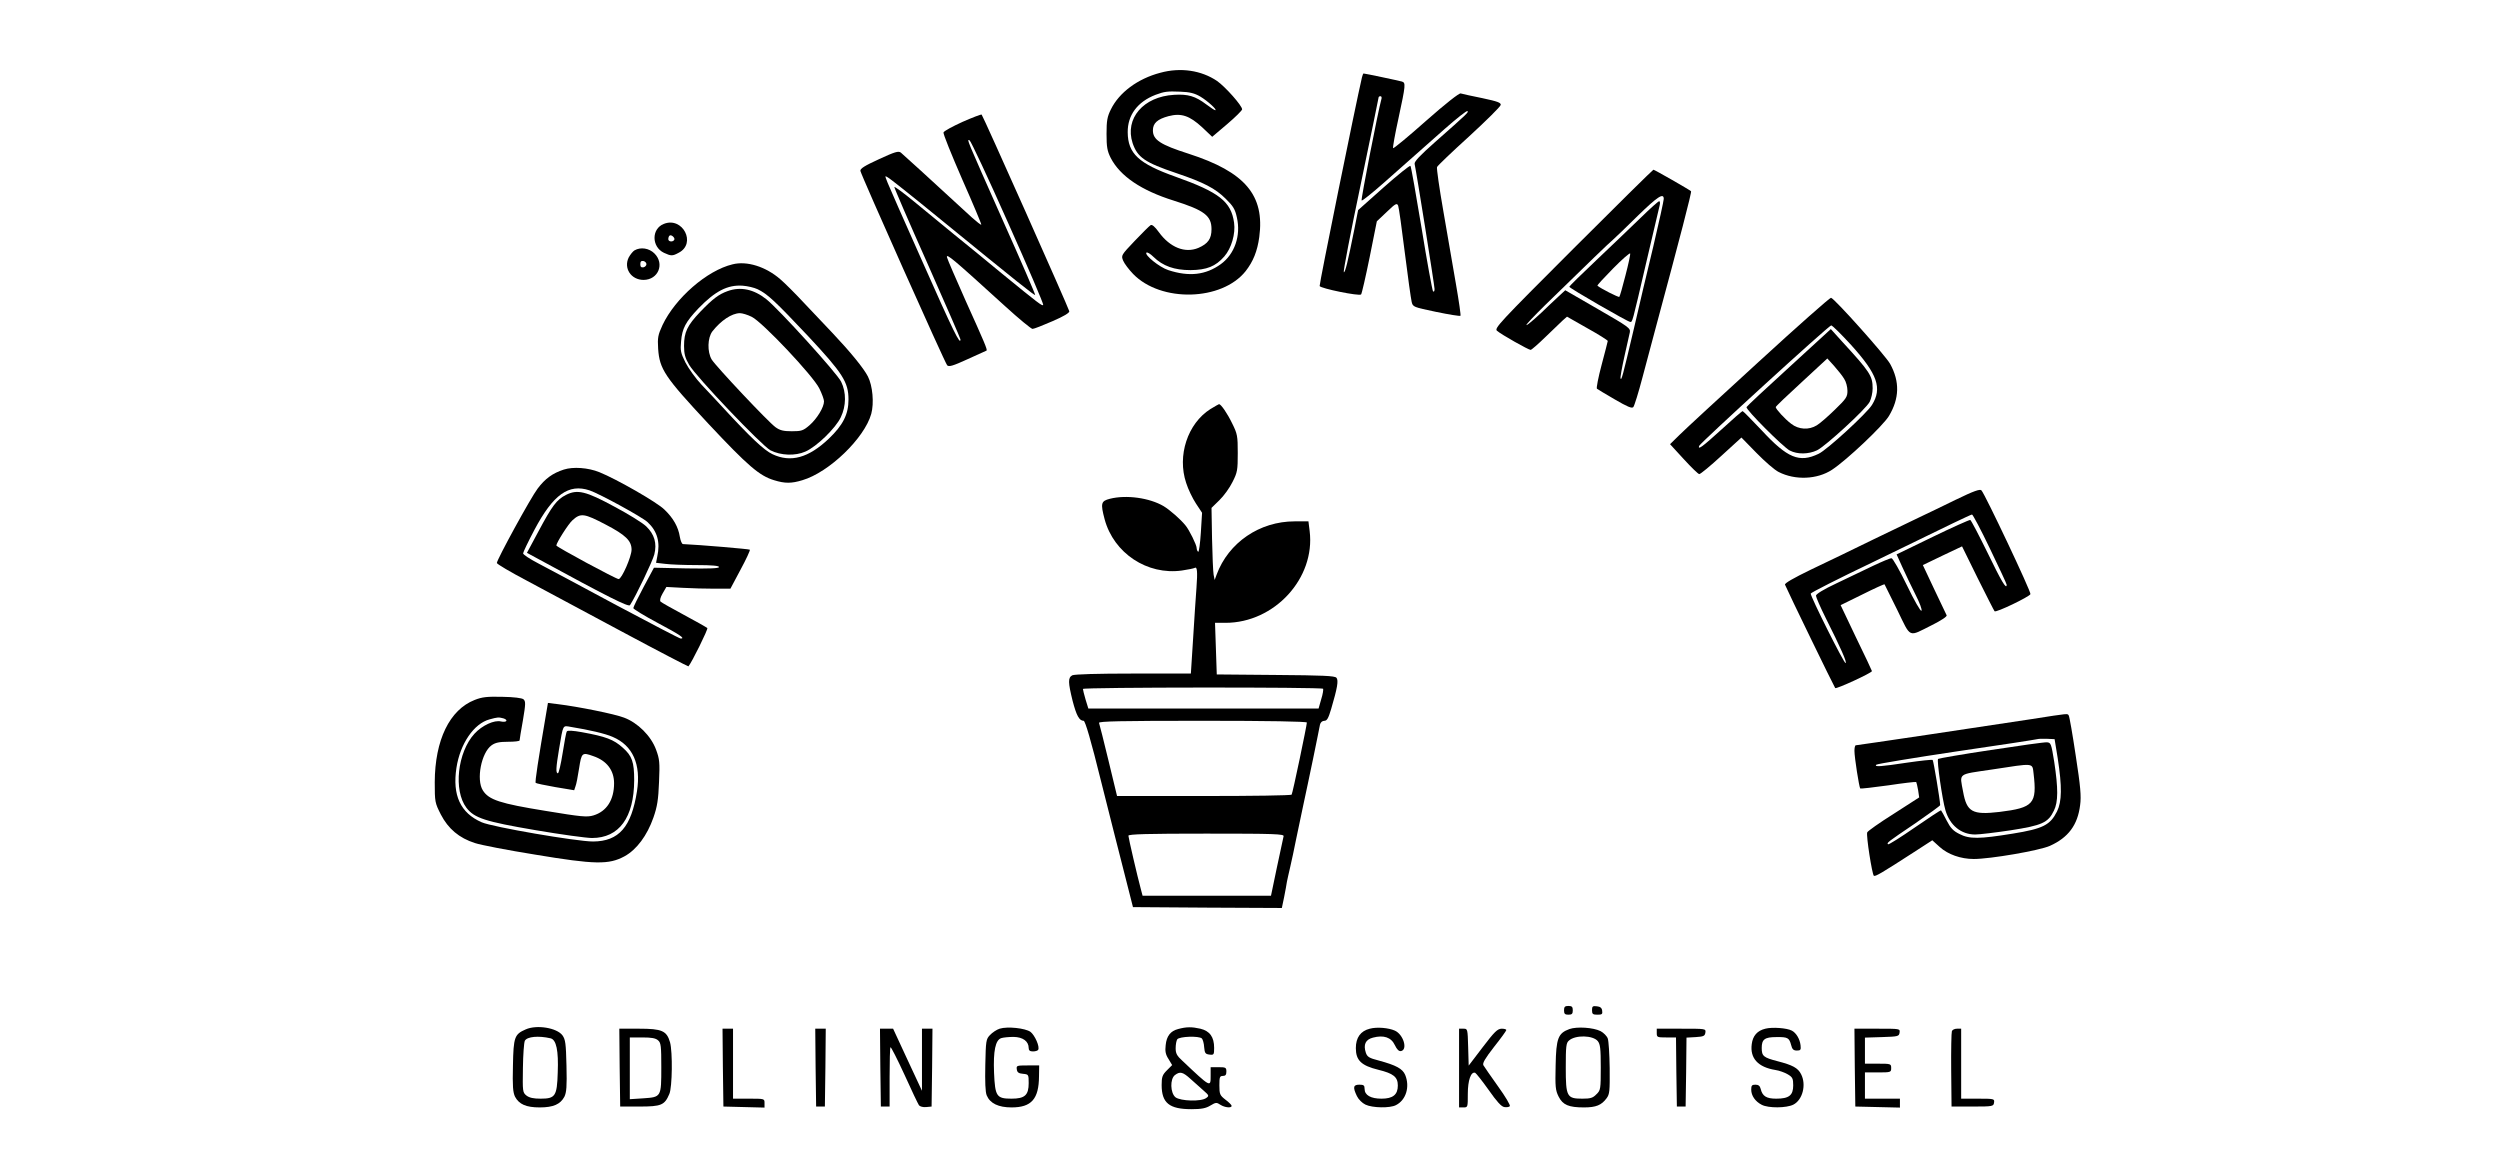 <?xml version="1.0" standalone="no"?>
<!DOCTYPE svg PUBLIC "-//W3C//DTD SVG 20010904//EN"
 "http://www.w3.org/TR/2001/REC-SVG-20010904/DTD/svg10.dtd">
<svg version="1.0" xmlns="http://www.w3.org/2000/svg"
 width="1429pt" height="658pt" viewBox="0 0 1429 658"
 preserveAspectRatio="xMidYMid meet">

<g transform="translate(0,658) scale(0.1,-0.1)"
fill="#000000" stroke="none">
<path d="M6632 6164 c-129 -34 -235 -113 -282 -209 -21 -42 -25 -65 -25 -140
0 -76 4 -98 24 -138 54 -104 175 -186 361 -244 174 -55 215 -86 215 -163 0
-55 -20 -83 -75 -107 -76 -32 -162 2 -226 90 -23 32 -39 45 -47 40 -7 -4 -48
-45 -91 -90 -78 -82 -78 -83 -66 -113 7 -17 33 -51 57 -76 159 -164 507 -155
643 16 43 55 67 114 78 195 32 239 -81 372 -403 476 -163 52 -205 80 -205 134
0 41 26 64 89 81 73 19 120 3 192 -63 l58 -55 86 73 c47 40 85 78 85 84 0 21
-95 128 -143 162 -90 61 -209 79 -325 47z m229 -136 c42 -25 100 -78 85 -78
-4 0 -28 16 -52 34 -61 46 -103 59 -183 54 -175 -10 -283 -135 -237 -276 28
-82 70 -111 251 -172 154 -52 222 -87 281 -146 43 -42 54 -60 64 -107 24 -104
-13 -210 -92 -267 -86 -62 -181 -73 -300 -34 -50 16 -138 87 -125 100 4 4 22
-6 40 -24 54 -53 120 -76 212 -76 93 1 143 21 193 78 41 47 65 130 56 193 -17
121 -85 174 -335 263 -211 75 -272 132 -273 254 -1 98 56 174 159 214 51 19
68 21 141 18 56 -2 82 -9 115 -28z"/>
<path d="M7785 6138 c-36 -154 -245 -1185 -242 -1193 6 -14 227 -59 237 -48 4
4 26 100 49 213 l41 205 57 54 c50 48 58 52 65 35 4 -10 21 -131 38 -269 17
-137 35 -263 39 -280 7 -30 9 -30 141 -58 73 -15 135 -25 138 -22 3 2 -9 84
-26 182 -17 98 -49 285 -72 417 -23 131 -39 244 -36 251 2 7 85 86 183 175 98
90 179 170 181 180 2 13 -16 20 -105 39 -59 12 -115 24 -124 27 -9 2 -86 -58
-198 -157 -100 -89 -185 -159 -188 -156 -3 3 11 81 31 172 41 191 42 202 19
209 -17 5 -211 46 -219 46 -2 0 -6 -10 -9 -22z m111 -125 c-19 -68 -118 -575
-113 -579 3 -4 61 43 128 102 67 60 145 129 174 154 29 25 107 94 174 154 67
59 125 105 129 101 7 -7 3 -11 -185 -177 -87 -77 -120 -112 -117 -125 10 -44
114 -696 114 -715 0 -13 -4 -18 -9 -13 -4 6 -34 168 -65 360 -32 193 -60 353
-64 357 -4 3 -73 -52 -153 -123 l-146 -130 -22 -112 c-37 -184 -52 -247 -60
-243 -4 3 39 227 96 498 56 271 103 496 103 501 0 4 5 7 11 7 6 0 8 -8 5 -17z"/>
<path d="M5501 5883 c-57 -26 -105 -52 -108 -60 -3 -7 46 -128 107 -268 62
-140 111 -257 109 -259 -2 -3 -27 17 -55 42 -245 226 -392 359 -405 370 -14
10 -34 4 -125 -38 -83 -38 -108 -54 -106 -67 6 -28 483 -1097 496 -1111 10
-10 32 -4 117 35 57 26 106 48 108 49 6 5 -12 47 -119 284 -55 124 -104 236
-107 249 -6 26 34 -8 333 -280 78 -71 148 -129 156 -129 8 0 59 20 114 44 65
28 98 48 96 57 -6 24 -494 1119 -501 1124 -4 2 -53 -17 -110 -42z m260 -574
c114 -255 205 -467 202 -472 -5 -8 -24 6 -238 181 -82 68 -203 167 -269 220
-65 53 -168 138 -230 189 -61 50 -112 88 -114 84 -1 -4 83 -199 188 -434 104
-235 190 -432 190 -437 0 -37 -39 42 -219 448 -241 543 -218 487 -198 479 9
-3 147 -113 307 -244 445 -363 533 -433 537 -429 2 2 -80 192 -183 422 -217
489 -208 467 -192 462 7 -3 106 -214 219 -469z"/>
<path d="M8992 5157 c-423 -423 -452 -454 -435 -468 24 -21 180 -109 192 -109
5 0 43 33 84 73 41 39 85 82 99 95 l25 22 116 -66 c65 -36 117 -69 117 -73 0
-3 -16 -64 -35 -136 -19 -71 -31 -133 -27 -137 4 -3 50 -31 102 -61 72 -42 98
-53 106 -44 6 7 30 84 53 172 24 88 58 216 76 285 137 509 206 773 201 777 -8
8 -209 123 -215 123 -3 0 -210 -204 -459 -453z m518 286 c0 -10 -27 -133 -60
-273 -34 -140 -84 -352 -111 -470 -65 -276 -71 -297 -76 -283 -2 6 8 62 22
125 14 62 28 124 31 138 5 24 -7 32 -182 133 l-187 108 -41 -38 c-22 -21 -43
-40 -46 -43 -66 -65 -131 -122 -135 -118 -3 3 46 54 107 114 250 244 364 354
388 374 14 12 77 73 141 136 113 110 149 134 149 97z"/>
<path d="M9380 5337 c-52 -51 -166 -159 -252 -241 -87 -82 -158 -152 -158
-155 0 -8 335 -201 348 -201 13 0 9 -18 92 340 39 168 74 315 77 328 3 12 1
22 -3 22 -5 0 -52 -42 -104 -93z m-89 -332 c-16 -64 -32 -119 -35 -122 -4 -4
-109 49 -125 64 -3 2 38 46 89 98 52 53 96 91 98 86 2 -5 -10 -61 -27 -126z"/>
<path d="M3794 5300 c-71 -28 -70 -131 1 -165 41 -19 49 -19 84 0 104 53 23
209 -85 165z m60 -91 c-8 -14 -34 -11 -34 4 0 8 3 17 7 20 9 9 34 -13 27 -24z"/>
<path d="M3627 5149 c-9 -5 -24 -24 -33 -40 -31 -62 13 -129 85 -129 84 1 121
92 62 151 -31 31 -79 38 -114 18z m68 -79 c0 -8 -8 -16 -17 -18 -13 -2 -18 3
-18 18 0 15 5 20 18 18 9 -2 17 -10 17 -18z"/>
<path d="M4187 5069 c-146 -35 -327 -193 -400 -347 -26 -57 -29 -71 -25 -136
8 -116 37 -160 288 -429 224 -239 291 -297 375 -322 61 -19 99 -19 161 0 153
45 355 240 394 379 17 62 8 161 -19 214 -24 47 -100 140 -201 247 -37 39 -109
115 -161 170 -51 55 -114 118 -139 139 -83 72 -191 106 -273 85z m143 -142
c57 -27 101 -69 287 -266 200 -214 233 -265 233 -365 0 -84 -31 -146 -113
-224 -115 -109 -217 -138 -322 -88 -47 22 -123 93 -287 271 -30 33 -83 89
-117 125 -34 36 -75 93 -93 128 -27 54 -30 69 -25 120 6 75 26 112 100 190 95
98 166 135 252 129 28 -2 66 -11 85 -20z"/>
<path d="M4159 4916 c-50 -18 -84 -43 -157 -119 -74 -78 -92 -116 -92 -194 0
-46 6 -69 29 -108 40 -69 416 -463 465 -489 59 -30 142 -33 200 -7 64 28 173
134 202 196 31 65 32 142 2 203 -22 47 -357 416 -428 472 -72 57 -147 73 -221
46z m138 -147 c60 -29 350 -336 386 -409 15 -30 27 -63 27 -74 0 -34 -40 -99
-82 -136 -37 -32 -47 -35 -102 -35 -48 0 -68 5 -93 23 -41 29 -340 347 -365
387 -26 44 -24 124 4 161 49 62 110 103 157 104 14 0 44 -9 68 -21z"/>
<path d="M10055 4514 c-220 -201 -424 -389 -454 -419 l-55 -54 78 -85 c43 -47
83 -86 89 -86 7 0 64 47 127 105 l114 104 86 -88 c47 -48 104 -98 127 -109 94
-48 220 -43 305 13 84 55 291 251 325 307 60 100 63 196 7 298 -26 47 -317
373 -338 378 -6 1 -191 -162 -411 -364z m526 94 c151 -167 179 -247 119 -343
-30 -48 -257 -257 -305 -279 -110 -53 -178 -25 -326 135 -57 60 -105 109 -108
109 -4 0 -58 -47 -121 -105 -109 -99 -136 -119 -128 -94 6 17 742 689 755 689
7 0 58 -51 114 -112z"/>
<path d="M10225 4479 c-132 -120 -241 -222 -242 -226 -5 -14 211 -230 247
-248 44 -23 107 -22 156 1 48 23 279 235 301 277 9 18 17 52 17 77 0 71 -15
94 -174 267 l-65 72 -240 -220z m316 -64 c11 -16 19 -47 19 -69 0 -35 -7 -45
-72 -108 -40 -39 -86 -79 -103 -89 -45 -28 -104 -25 -147 9 -35 26 -88 84 -88
95 0 4 66 67 148 142 l147 136 39 -43 c21 -24 47 -56 57 -73z"/>
<path d="M6919 4242 c-131 -83 -191 -267 -139 -422 11 -36 37 -89 56 -118 l35
-53 -7 -114 c-4 -63 -11 -112 -15 -109 -5 3 -9 13 -9 22 0 17 -42 103 -64 129
-28 35 -90 89 -125 110 -80 47 -212 66 -307 42 -51 -13 -54 -26 -30 -117 52
-194 244 -321 442 -293 35 5 68 12 73 15 14 9 17 -20 10 -114 -4 -47 -12 -176
-19 -287 l-13 -203 -329 0 c-208 0 -336 -4 -349 -10 -25 -14 -24 -40 2 -146
22 -84 38 -114 63 -114 9 0 42 -112 100 -347 48 -192 109 -431 135 -533 l47
-185 426 -3 425 -2 13 62 c7 35 14 74 16 88 3 14 11 52 19 85 8 33 23 105 34
160 12 55 30 143 41 195 12 52 36 172 56 265 19 94 37 180 39 193 3 13 13 22
25 22 15 0 23 14 39 68 35 119 43 163 30 178 -9 11 -77 14 -348 16 l-336 3 -5
148 -5 147 60 0 c280 0 514 255 481 524 l-7 56 -79 0 c-200 0 -378 -121 -446
-305 l-11 -30 -6 30 c-3 17 -7 109 -9 206 l-3 176 45 44 c25 24 59 71 75 104
28 55 30 68 30 165 0 98 -2 110 -32 170 -28 58 -64 110 -75 110 -2 0 -24 -13
-49 -28z m644 -1599 c2 -5 -2 -32 -11 -60 l-15 -53 -658 0 -658 0 -16 52 c-8
28 -15 55 -15 60 0 10 1367 11 1373 1z m-93 -193 c0 -16 -81 -404 -87 -412 -2
-5 -228 -8 -501 -8 l-497 0 -49 203 c-27 111 -51 208 -54 215 -3 9 119 12 592
12 376 0 596 -4 596 -10z m-133 -650 c-2 -8 -19 -88 -38 -177 l-34 -163 -367
0 -367 0 -10 38 c-20 74 -71 294 -71 305 0 9 109 12 446 12 391 0 445 -2 441
-15z"/>
<path d="M3223 3896 c-65 -21 -107 -52 -150 -109 -39 -51 -233 -406 -233 -425
0 -6 78 -52 173 -102 94 -51 340 -182 545 -292 205 -110 375 -198 377 -197 18
20 114 214 108 219 -4 4 -64 38 -133 75 -69 37 -129 71 -134 76 -6 6 -2 23 11
46 l22 38 93 -5 c51 -3 133 -5 183 -5 l90 0 58 109 c32 59 56 111 53 114 -5 4
-290 28 -382 32 -6 0 -14 18 -18 41 -9 57 -37 107 -88 156 -42 42 -275 175
-372 214 -64 26 -150 32 -203 15z m147 -119 c56 -19 302 -153 332 -182 55 -51
73 -114 55 -196 l-7 -36 52 -6 c29 -4 110 -7 181 -7 87 0 127 -4 127 -11 0 -8
-53 -10 -186 -8 l-186 4 -59 -110 c-32 -60 -59 -115 -59 -121 0 -5 63 -44 140
-85 126 -67 159 -89 131 -89 -6 0 -171 86 -368 191 -197 106 -397 213 -445
238 -48 25 -88 51 -88 58 0 6 29 67 65 135 107 201 195 265 315 225z"/>
<path d="M3235 3751 c-53 -27 -79 -62 -157 -208 l-66 -123 72 -39 c391 -213
509 -272 517 -260 33 50 130 253 139 290 16 63 1 115 -47 161 -21 20 -102 70
-181 112 -164 89 -212 100 -277 67z m228 -170 c113 -59 147 -92 147 -143 0
-39 -56 -168 -74 -168 -15 0 -356 184 -356 192 0 15 69 124 92 144 47 43 67
40 191 -25z"/>
<path d="M11180 3724 c-74 -36 -166 -81 -205 -99 -38 -18 -160 -77 -270 -130
-110 -54 -269 -131 -354 -171 -101 -49 -151 -78 -148 -86 17 -41 281 -584 287
-591 6 -7 210 87 210 97 0 2 -40 88 -90 190 l-89 187 124 61 c68 34 125 60
127 58 2 -3 34 -69 73 -147 80 -164 60 -155 198 -86 54 27 87 49 84 56 -3 7
-35 74 -71 149 l-65 138 112 54 112 53 90 -183 c50 -100 93 -185 96 -188 8 -9
199 83 205 98 5 12 -259 570 -280 593 -8 9 -43 -3 -146 -53z m195 -281 c52
-108 95 -200 95 -205 0 -32 -30 19 -109 182 -50 102 -94 186 -99 188 -5 1
-102 -42 -215 -97 l-206 -100 33 -73 c18 -40 52 -111 75 -157 24 -47 39 -87
34 -92 -5 -5 -41 58 -83 145 -41 85 -81 155 -88 155 -7 1 -54 -19 -105 -43
-51 -24 -145 -69 -209 -100 -75 -35 -118 -62 -118 -71 0 -8 25 -66 56 -128 86
-171 124 -257 113 -257 -10 0 -199 377 -199 397 0 5 161 87 358 181 196 95
402 195 457 222 55 26 103 49 107 49 4 1 51 -87 103 -196z"/>
<path d="M2713 2579 c-143 -56 -227 -229 -228 -470 0 -113 1 -118 35 -185 42
-81 104 -134 195 -163 33 -11 188 -41 344 -66 342 -57 421 -58 510 -10 70 38
130 119 166 222 22 63 28 102 32 203 5 112 3 131 -17 185 -29 79 -105 154
-183 183 -54 21 -263 63 -378 77 l-57 7 -10 -59 c-46 -270 -65 -393 -60 -398
3 -3 54 -14 112 -24 l108 -18 7 21 c5 11 14 58 21 104 14 90 17 93 81 70 77
-26 119 -81 119 -155 0 -95 -42 -161 -118 -184 -37 -11 -68 -8 -274 26 -260
42 -324 63 -358 117 -39 61 -9 216 50 258 21 15 44 20 94 20 36 0 66 3 66 8 0
4 8 55 19 115 16 95 16 108 3 120 -9 7 -54 13 -121 14 -87 2 -115 -1 -158 -18z
m164 -105 c13 -4 20 -10 17 -15 -3 -5 -16 -6 -30 -3 -38 10 -108 -22 -152 -70
-97 -106 -121 -324 -46 -423 45 -59 106 -79 394 -128 146 -25 292 -45 324 -45
155 0 240 117 241 330 0 105 -12 139 -65 186 -52 47 -97 64 -235 89 -50 9 -82
11 -85 4 -4 -5 -14 -61 -24 -124 -10 -63 -22 -115 -27 -115 -13 0 -11 32 6
135 25 148 20 138 68 130 105 -17 196 -38 239 -57 115 -49 163 -156 139 -311
-32 -204 -103 -286 -251 -287 -93 0 -577 83 -637 110 -121 53 -168 154 -144
311 21 138 100 253 189 277 47 13 52 13 79 6z"/>
<path d="M11615 2470 c-233 -36 -998 -150 -1007 -150 -5 0 -8 -15 -8 -32 0
-38 27 -208 33 -215 3 -2 75 6 161 18 85 13 157 21 159 19 2 -3 7 -24 11 -47
l6 -41 -146 -94 c-81 -51 -149 -99 -151 -106 -7 -17 28 -241 38 -248 9 -5 42
14 229 135 l105 68 42 -38 c47 -43 121 -69 195 -69 95 0 374 48 435 75 105 47
159 119 173 233 7 50 2 107 -25 282 -18 121 -36 224 -40 230 -8 12 7 14 -210
-20z m147 -225 c25 -162 24 -246 -4 -303 -39 -78 -80 -99 -253 -127 -191 -31
-248 -32 -305 -2 -35 17 -51 34 -73 77 -15 30 -30 56 -32 58 -2 2 -69 -42
-150 -98 -81 -56 -149 -99 -153 -96 -8 9 -5 11 156 120 78 54 142 100 142 104
-1 31 -38 253 -43 258 -3 3 -68 -4 -144 -15 -152 -23 -192 -26 -178 -12 6 5
213 39 460 76 248 36 455 68 460 70 6 2 30 3 55 2 l44 -2 18 -110z"/>
<path d="M11380 2293 c-162 -24 -298 -48 -302 -51 -8 -8 24 -232 42 -293 25
-86 89 -139 170 -139 25 0 116 11 203 24 179 28 214 43 247 112 25 50 25 127
2 279 -17 105 -19 110 -42 112 -14 1 -158 -19 -320 -44z m244 -135 c20 -172 0
-195 -195 -219 -155 -18 -187 -1 -208 116 -20 108 -34 97 162 126 249 38 233
40 241 -23z"/>
<path d="M8940 805 c0 -20 5 -25 25 -25 20 0 25 5 25 25 0 20 -5 25 -25 25
-20 0 -25 -5 -25 -25z"/>
<path d="M9100 806 c0 -22 4 -26 31 -26 26 0 30 3 27 23 -2 16 -11 23 -30 25
-24 3 -28 0 -28 -22z"/>
<path d="M3005 696 c-64 -28 -70 -43 -73 -206 -3 -120 0 -154 12 -179 23 -43
63 -61 141 -61 78 0 118 18 141 61 12 25 15 58 12 177 -3 128 -6 150 -23 174
-32 43 -147 62 -210 34z m142 -51 c33 -8 46 -70 41 -196 -4 -135 -14 -149 -98
-149 -41 0 -64 5 -81 18 -22 18 -22 24 -20 157 1 76 6 146 11 156 13 24 78 30
147 14z"/>
<path d="M5714 700 c-16 -5 -41 -21 -55 -36 -23 -24 -24 -33 -27 -171 -2 -97
0 -155 8 -174 19 -46 67 -69 142 -69 114 0 156 48 157 178 l1 62 -66 0 c-62 0
-65 -1 -62 -22 2 -18 11 -24 36 -26 31 -3 32 -4 32 -53 0 -69 -22 -89 -98 -89
-86 0 -94 13 -100 148 -5 126 8 187 41 198 12 4 44 7 71 7 53 -1 86 -25 86
-64 0 -13 7 -19 24 -19 14 0 27 4 30 9 11 17 -19 84 -44 103 -30 21 -131 32
-176 18z"/>
<path d="M6734 698 c-43 -11 -66 -40 -71 -92 -4 -34 -1 -53 16 -79 l21 -35
-30 -30 c-26 -26 -30 -38 -30 -84 0 -103 44 -138 170 -138 58 0 83 5 109 21
30 18 35 19 57 4 25 -16 64 -20 64 -6 0 5 -16 21 -35 35 -32 25 -35 31 -35 82
0 47 2 54 20 54 15 0 20 7 20 25 0 23 -4 25 -45 25 l-45 0 0 -50 c0 -66 1 -67
-162 87 -31 28 -38 42 -38 71 0 21 4 43 9 51 11 17 125 21 141 5 5 -5 12 -28
13 -50 3 -34 7 -39 30 -42 25 -3 27 -1 27 38 0 63 -25 97 -79 110 -49 11 -79
11 -127 -2z m72 -286 c23 -20 56 -50 74 -66 31 -27 32 -30 15 -42 -29 -22
-147 -18 -176 4 -30 25 -32 105 -3 127 29 22 45 18 90 -23z"/>
<path d="M7830 700 c-53 -13 -80 -51 -80 -111 0 -70 31 -100 129 -124 86 -21
111 -41 111 -90 0 -52 -28 -75 -93 -75 -62 0 -97 20 -97 56 0 20 -5 24 -30 24
-35 0 -38 -15 -14 -65 9 -19 30 -40 49 -49 39 -19 140 -21 174 -3 58 29 81
105 53 173 -15 35 -51 55 -151 82 -55 14 -66 21 -74 45 -15 46 -2 75 41 86 61
16 104 2 125 -43 12 -25 23 -36 35 -34 40 8 14 95 -35 117 -36 16 -102 22
-143 11z"/>
<path d="M8971 698 c-65 -24 -76 -52 -79 -208 -3 -123 -1 -142 17 -178 24 -48
58 -62 145 -62 69 0 100 13 129 52 18 24 19 41 18 172 -1 80 -6 157 -11 170
-5 14 -24 33 -41 42 -42 21 -135 27 -178 12z m162 -69 c14 -18 17 -42 17 -151
0 -124 -1 -130 -25 -153 -20 -21 -34 -25 -80 -25 -89 0 -95 11 -95 178 0 120
2 141 18 154 36 33 137 31 165 -3z"/>
<path d="M10091 700 c-46 -11 -72 -40 -78 -88 -11 -81 36 -132 135 -148 22 -3
54 -15 71 -25 27 -16 31 -24 31 -63 0 -57 -24 -76 -97 -76 -56 0 -79 14 -89
56 -4 17 -13 24 -30 24 -20 0 -24 -5 -24 -28 0 -35 23 -68 60 -87 38 -20 142
-19 181 1 53 27 75 114 44 174 -18 36 -49 52 -134 74 -81 21 -91 29 -91 76 0
49 17 62 83 62 66 1 74 -4 85 -45 6 -25 14 -32 33 -32 21 0 24 4 21 30 -4 36
-25 71 -50 84 -28 15 -112 21 -151 11z"/>
<path d="M3542 478 l3 -223 111 0 c124 0 143 8 170 72 17 39 19 240 4 295 -19
66 -46 78 -177 78 l-113 0 2 -222z m220 155 c16 -14 18 -33 18 -153 0 -171 0
-171 -103 -178 l-77 -5 0 177 0 176 72 0 c52 0 76 -4 90 -17z"/>
<path d="M4132 478 l3 -223 118 -3 117 -3 0 26 c0 25 0 25 -90 25 l-90 0 0
200 0 200 -30 0 -30 0 2 -222z"/>
<path d="M4662 478 l3 -223 25 0 25 0 3 223 2 222 -30 0 -30 0 2 -222z"/>
<path d="M5032 478 l3 -223 25 0 25 0 0 167 c0 91 2 169 5 172 3 3 39 -68 80
-157 40 -89 78 -168 83 -175 6 -7 24 -12 41 -10 l31 3 3 223 2 222 -30 0 -30
0 0 -177 0 -178 -83 178 -82 177 -38 0 -37 0 2 -222z"/>
<path d="M8340 475 l0 -225 25 0 c25 0 25 1 25 78 0 77 18 128 42 120 5 -2 40
-46 77 -98 47 -67 73 -96 90 -98 13 -2 27 0 31 5 5 4 -25 55 -67 113 -41 58
-79 112 -84 121 -6 12 9 38 61 105 39 49 70 92 70 96 0 5 -12 8 -27 8 -24 -1
-41 -18 -108 -106 l-80 -105 -3 105 c-3 105 -3 106 -27 106 l-25 0 0 -225z"/>
<path d="M9470 675 c0 -24 3 -25 55 -25 l55 0 2 -197 3 -198 25 0 25 0 3 197
2 197 53 3 c45 3 52 6 55 26 3 22 3 22 -137 22 l-141 0 0 -25z"/>
<path d="M10602 478 l3 -223 128 -3 127 -3 0 26 0 25 -100 0 -100 0 0 75 0 75
75 0 c73 0 75 1 75 25 0 24 -2 25 -75 25 l-75 0 0 75 0 74 98 3 c92 3 97 4
100 26 3 22 3 22 -127 22 l-131 0 2 -222z"/>
<path d="M11157 686 c-3 -8 -5 -108 -4 -223 l2 -208 120 0 c117 0 120 1 123
23 3 21 1 22 -92 22 l-96 0 0 200 0 200 -24 0 c-13 0 -26 -6 -29 -14z"/>
</g>
</svg>
